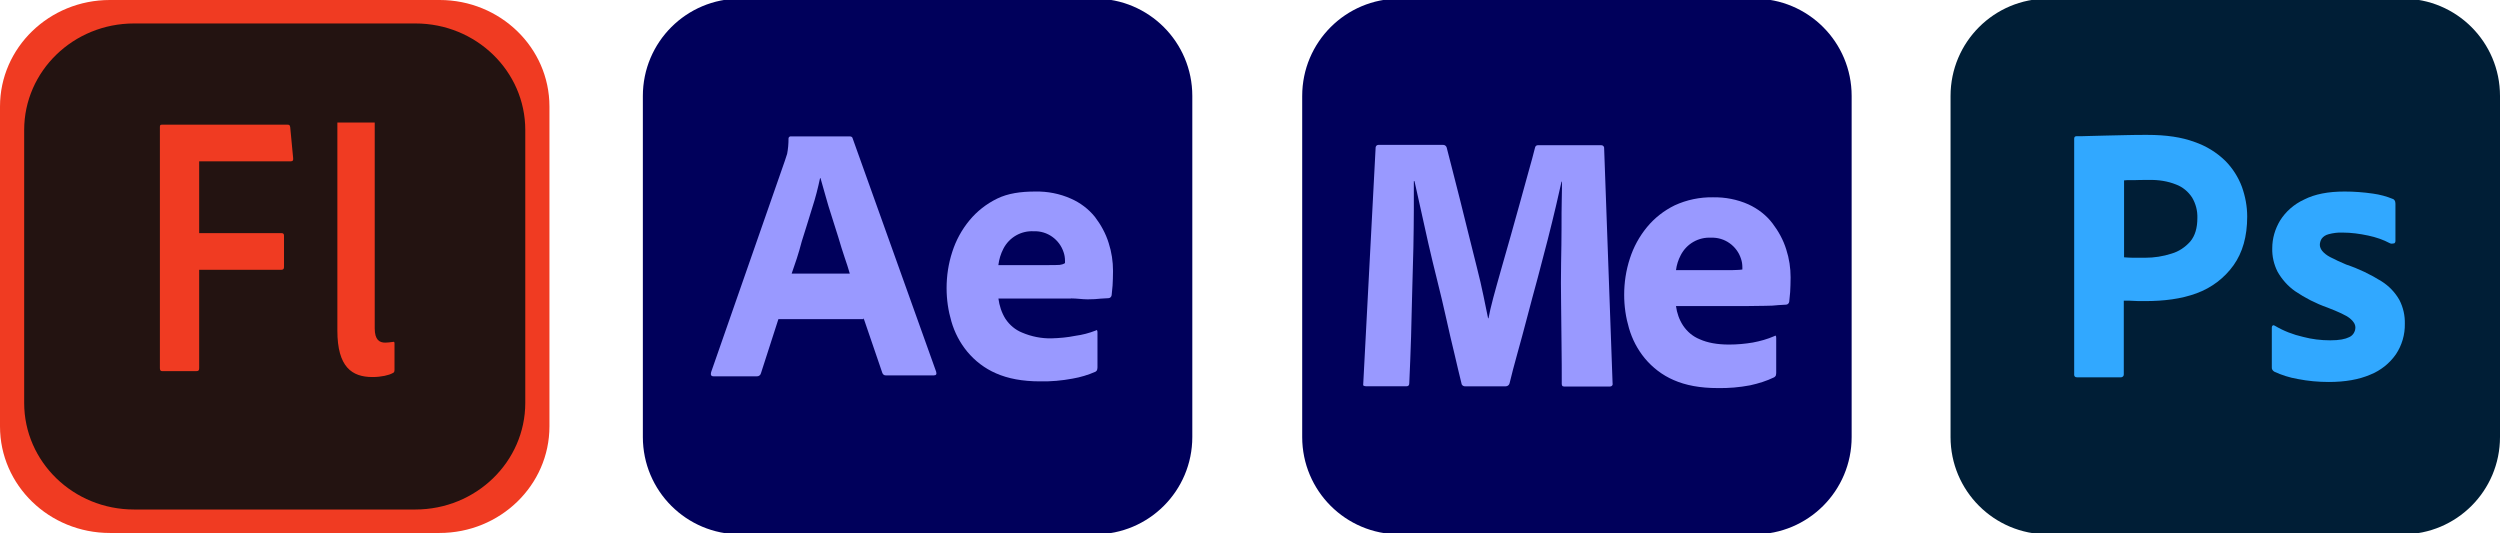 <?xml version="1.0" encoding="UTF-8"?>
<svg id="artwork" xmlns="http://www.w3.org/2000/svg" viewBox="0 0 455 97">
  <defs>
    <style>
      .cls-1 {
        fill: #31a8ff;
      }

      .cls-1, .cls-2, .cls-3, .cls-4, .cls-5, .cls-6 {
        stroke-width: 0px;
      }

      .cls-2 {
        fill: #001e36;
      }

      .cls-3 {
        fill: #231311;
      }

      .cls-4 {
        fill: #f03b22;
      }

      .cls-5 {
        fill: #00005b;
      }

      .cls-6 {
        fill: #99f;
      }
    </style>
  </defs>
  <g id="Layer_2" data-name="Layer 2">
    <g id="Surfaces">
      <g id="Photo_Surface" data-name="Photo Surface">
        <g id="Outline_no_shadow" data-name="Outline no shadow">
          <path class="cls-2" d="M372.71-.25h64.58c9.79,0,17.71,7.92,17.71,17.71v62.08c0,9.79-7.92,17.71-17.71,17.71h-64.58c-9.79,0-17.71-7.92-17.71-17.71V17.46c0-9.79,7.92-17.71,17.71-17.71Z"/>
        </g>
      </g>
    </g>
    <g id="Outlined_Mnemonics_Logos" data-name="Outlined Mnemonics Logos">
      <g id="Ps">
        <path class="cls-1" d="M377.5,68.13V25.25c0-.29.12-.46.42-.46.71,0,1.37,0,2.33-.04,1-.04,2.04-.04,3.17-.08,1.12-.04,2.33-.04,3.62-.08,1.29-.04,2.54-.04,3.79-.04,3.42,0,6.25.42,8.58,1.29,2.08.71,4,1.88,5.58,3.42,1.33,1.33,2.37,2.96,3.04,4.75.62,1.75.96,3.54.96,5.42,0,3.58-.83,6.54-2.5,8.87s-4,4.08-6.71,5.08c-2.83,1.04-5.96,1.42-9.38,1.42-1,0-1.67,0-2.08-.04s-1-.04-1.79-.04v13.37c.04.29-.17.54-.46.58h-8.08c-.33,0-.5-.17-.5-.54ZM386.58,32.83v14c.58.04,1.12.08,1.63.08h2.21c1.63,0,3.25-.25,4.79-.75,1.33-.38,2.5-1.17,3.42-2.21.87-1.04,1.29-2.46,1.29-4.29.04-1.29-.29-2.58-.96-3.71-.71-1.08-1.71-1.92-2.92-2.37-1.54-.62-3.21-.87-4.92-.83-1.08,0-2.04,0-2.83.04-.83-.04-1.42,0-1.71.04h0Z"/>
        <path class="cls-1" d="M435,44.29c-1.25-.67-2.58-1.12-4-1.42-1.54-.33-3.08-.54-4.67-.54-.83-.04-1.71.08-2.5.29-.54.13-1,.42-1.29.83-.21.33-.33.75-.33,1.12s.17.75.42,1.08c.37.46.88.83,1.42,1.12.96.5,1.96.96,2.96,1.38,2.25.75,4.42,1.79,6.42,3.04,1.38.87,2.5,2.04,3.29,3.46.67,1.33,1,2.79.96,4.29.04,1.96-.54,3.92-1.62,5.54-1.17,1.67-2.79,2.96-4.67,3.71-2.04.88-4.54,1.33-7.54,1.33-1.92,0-3.79-.17-5.67-.54-1.46-.25-2.92-.71-4.25-1.33-.29-.17-.5-.46-.46-.79v-7.25c0-.13.04-.29.17-.37.13-.08.25-.04.37.04,1.62.96,3.33,1.62,5.17,2.04,1.58.42,3.25.62,4.92.62s2.71-.21,3.46-.58c.67-.29,1.12-1,1.12-1.75,0-.58-.33-1.12-1-1.67-.67-.54-2.04-1.17-4.08-1.96-2.13-.75-4.08-1.75-5.92-3-1.29-.92-2.37-2.12-3.17-3.54-.67-1.33-1-2.79-.96-4.25,0-1.79.5-3.5,1.42-5.04,1.04-1.67,2.58-3,4.38-3.83,1.96-1,4.42-1.46,7.37-1.46,1.71,0,3.46.13,5.17.38,1.25.17,2.46.5,3.58.96.17.04.33.21.42.38.04.17.08.33.08.5v6.79c0,.17-.08.33-.21.42-.37.08-.58.08-.75,0Z"/>
      </g>
    </g>
  </g>
  <g>
    <path class="cls-5" d="M254.71-.25h64.58c9.79,0,17.71,7.92,17.71,17.71v62.08c0,9.79-7.92,17.71-17.71,17.71h-64.58c-9.79,0-17.71-7.92-17.71-17.71V17.46c0-9.79,7.92-17.71,17.71-17.71Z"/>
    <path class="cls-6" d="M250.37,26.79c.04-.25.25-.42.5-.42h11.71c.33-.04.62.17.71.46.29,1.17.67,2.54,1.08,4.21.42,1.63.87,3.42,1.38,5.42.5,1.96,1,4,1.5,6.04s1,4.04,1.5,6c.5,1.96.92,3.75,1.25,5.38s.62,3,.83,4.04h.08c.17-.96.46-2.21.87-3.75.42-1.58.92-3.33,1.46-5.25.54-1.96,1.12-3.96,1.71-6s1.12-4.08,1.71-6.12c.54-2,1.08-3.88,1.54-5.58.5-1.71.87-3.17,1.17-4.33.04-.29.29-.5.58-.46h11.42c.29-.04.54.17.58.42v.04l1.54,42.87c.04.17,0,.33-.08.42-.13.13-.25.17-.42.17h-8.29c-.13,0-.21-.04-.33-.08-.08-.08-.13-.25-.13-.37,0-2.29,0-4.67-.04-7.17s-.04-5-.08-7.54c-.04-2.54-.04-4.96,0-7.29s.08-4.46.08-6.46,0-3.67.04-5.13.04-2.54.04-3.25h-.08c-.25,1.12-.58,2.58-1,4.38s-.92,3.83-1.5,6.12c-.58,2.25-1.21,4.58-1.83,7-.67,2.42-1.29,4.79-1.92,7.17s-1.21,4.58-1.79,6.62-1.04,3.88-1.42,5.42c-.08.33-.38.54-.71.54h-7.29c-.38.04-.71-.17-.75-.54-.38-1.58-.83-3.38-1.29-5.42-.5-2.04-1-4.21-1.5-6.46-.5-2.25-1.04-4.54-1.63-6.88s-1.13-4.62-1.63-6.79c-.5-2.21-.96-4.25-1.37-6.17-.42-1.92-.79-3.62-1.13-5.08h-.12v5.29c0,2.04-.04,4.33-.08,6.79-.08,2.5-.12,5.08-.21,7.79s-.12,5.5-.21,8.38c-.08,2.87-.21,5.75-.33,8.54,0,.37-.17.54-.5.54h-7.37c-.12,0-.29-.04-.42-.08-.12-.08-.12-.25-.08-.5l2.25-42.92ZM318.24,55.71h-13.21c.17,1.25.58,2.46,1.29,3.54.75,1.12,1.79,2,3.04,2.5,1.38.62,3.12.96,5.33.96,1.46,0,2.92-.13,4.33-.37,1.33-.25,2.67-.62,3.92-1.17.21-.17.33-.08.33.33v6.38c0,.17-.04.33-.08.5-.08.13-.17.21-.29.29-1.38.67-2.83,1.12-4.38,1.46-1.96.37-3.92.54-5.92.5-3.17,0-5.83-.5-8-1.46-2.04-.88-3.83-2.25-5.25-3.96-1.33-1.62-2.29-3.46-2.87-5.46-.58-1.96-.88-4-.88-6.08,0-2.25.33-4.46,1.04-6.63.67-2.08,1.71-4,3.12-5.71,1.38-1.67,3.08-3,5.04-3.96,2.17-1,4.58-1.5,6.96-1.46,2.21-.04,4.42.38,6.46,1.29,1.71.79,3.25,1.96,4.38,3.46,1.08,1.42,1.96,3,2.5,4.75.54,1.67.79,3.37.79,5.08,0,1-.04,1.88-.08,2.67-.08.79-.13,1.38-.17,1.75-.04.29-.29.54-.58.54-.25,0-.71.04-1.38.08-.67.08-1.46.13-2.42.13-.96,0-2,.04-3.04.04ZM305.03,49.17h8.75c1.08,0,1.88,0,2.37-.04.33,0,.67-.04.96-.08v-.42c0-.54-.08-1.04-.25-1.54-.75-2.33-2.96-3.92-5.42-3.83-2.29-.13-4.46,1.08-5.54,3.17-.46.87-.75,1.79-.87,2.75Z"/>
  </g>
  <g id="vlpa">
    <g id="vlpb">
      <g id="vlpc">
        <g id="vlpd">
          <path class="cls-5" d="M134.71-.25h64.58c9.79,0,17.71,7.92,17.71,17.71v62.08c0,9.79-7.92,17.71-17.71,17.71h-64.58c-9.79,0-17.71-7.92-17.71-17.71V17.46C117,7.67,124.92-.25,134.71-.25Z"/>
        </g>
      </g>
    </g>
    <g id="vlpe">
      <g id="vlpf">
        <path class="cls-6" d="M157.17,58.08h-15.5l-3.17,9.83c-.08.37-.42.62-.79.58h-7.83c-.46,0-.58-.25-.46-.75l13.42-38.46c.12-.42.25-.79.42-1.29.17-.87.25-1.79.25-2.71-.04-.21.12-.42.33-.46h10.79c.29,0,.5.12.54.33l15.21,42.5c.13.46,0,.67-.42.67h-8.71c-.29.04-.58-.17-.67-.46l-3.42-10v.21ZM144.08,49.79h10.58c-.25-.87-.58-1.92-.96-3-.38-1.12-.75-2.33-1.12-3.58-.42-1.29-.79-2.54-1.21-3.83s-.79-2.5-1.12-3.71c-.33-1.17-.62-2.25-.92-3.25h-.08c-.38,1.79-.83,3.58-1.42,5.38-.62,2-1.25,4.08-1.92,6.17-.54,2.12-1.21,4.08-1.83,5.83Z"/>
        <path class="cls-6" d="M194.92,54.33h-13.21c.17,1.29.58,2.58,1.29,3.71.75,1.12,1.79,2,3.04,2.5,1.67.71,3.5,1.08,5.33,1.04,1.46-.04,2.92-.17,4.33-.46,1.29-.17,2.54-.5,3.71-.96.21-.17.33-.08.33.33v6.38c0,.17-.04.33-.08.5-.08.13-.17.21-.29.29-1.33.58-2.71,1-4.17,1.25-1.96.37-3.92.54-5.92.5-3.17,0-5.83-.5-8-1.46-2.04-.88-3.83-2.25-5.25-3.96-1.33-1.62-2.29-3.46-2.87-5.46-.58-1.96-.88-4-.88-6.08,0-2.25.33-4.46,1.04-6.63.67-2.08,1.71-4,3.12-5.71,1.38-1.67,3.08-3,5.04-3.96s4.29-1.29,6.96-1.29c2.21-.04,4.42.38,6.46,1.29,1.71.75,3.21,1.88,4.38,3.33,1.08,1.42,1.96,3,2.5,4.75.54,1.67.79,3.37.79,5.08,0,1-.04,1.88-.08,2.67-.08.79-.13,1.38-.17,1.75-.04.29-.29.54-.58.54-.25,0-.71.04-1.38.08-.67.08-1.46.13-2.42.13s-1.96-.17-3.04-.17h0ZM181.71,48.25h8.79c1.08,0,1.88,0,2.37-.04.33-.04.67-.13.96-.33v-.42c0-.54-.08-1.04-.25-1.54-.75-2.33-2.96-3.92-5.42-3.83-2.29-.13-4.46,1.08-5.54,3.17-.5.96-.79,1.96-.92,3Z"/>
      </g>
    </g>
  </g>
  <g>
    <path id="path14" class="cls-4" d="M79.99,97H19.99c-11.04,0-19.99-8.68-19.99-19.39V19.39C0,8.68,8.95,0,19.99,0h60.02C91.05,0,100,8.68,100,19.39v58.2c0,10.72-8.96,19.41-20.01,19.41Z"/>
    <path id="path16" class="cls-3" d="M75.59,92.73H24.39c-11.04,0-19.99-8.68-19.99-19.39V23.66C4.4,12.95,13.35,4.27,24.39,4.27h51.22c11.04,0,19.99,8.68,19.99,19.39v49.66c0,10.72-8.96,19.41-20.01,19.41Z"/>
    <path id="path18" class="cls-4" d="M36.25,66.99c0,.41-.12.55-.47.55h-6.33c-.24,0-.35-.21-.35-.55V23.17c0-.41.06-.48.41-.48h22.78c.36,0,.47.07.53.48l.53,5.57c.06.41-.06.62-.41.62h-16.69v13.07h14.97c.35,0,.47.14.47.48v5.71c0,.34-.18.48-.47.48h-14.97v17.89"/>
    <path id="path20" class="cls-4" d="M71.57,62.22c-.47.07-1.1.14-1.45.14-1.05,0-1.92-.48-1.92-2.61V22.3h.25-7.05v37.86c0,6.67,2.67,8.46,6.39,8.46,1.63,0,2.99-.34,3.63-.69.35-.14.38-.28.38-.76v-4.61c0-.27-.06-.41-.23-.34"/>
  </g>
</svg>
